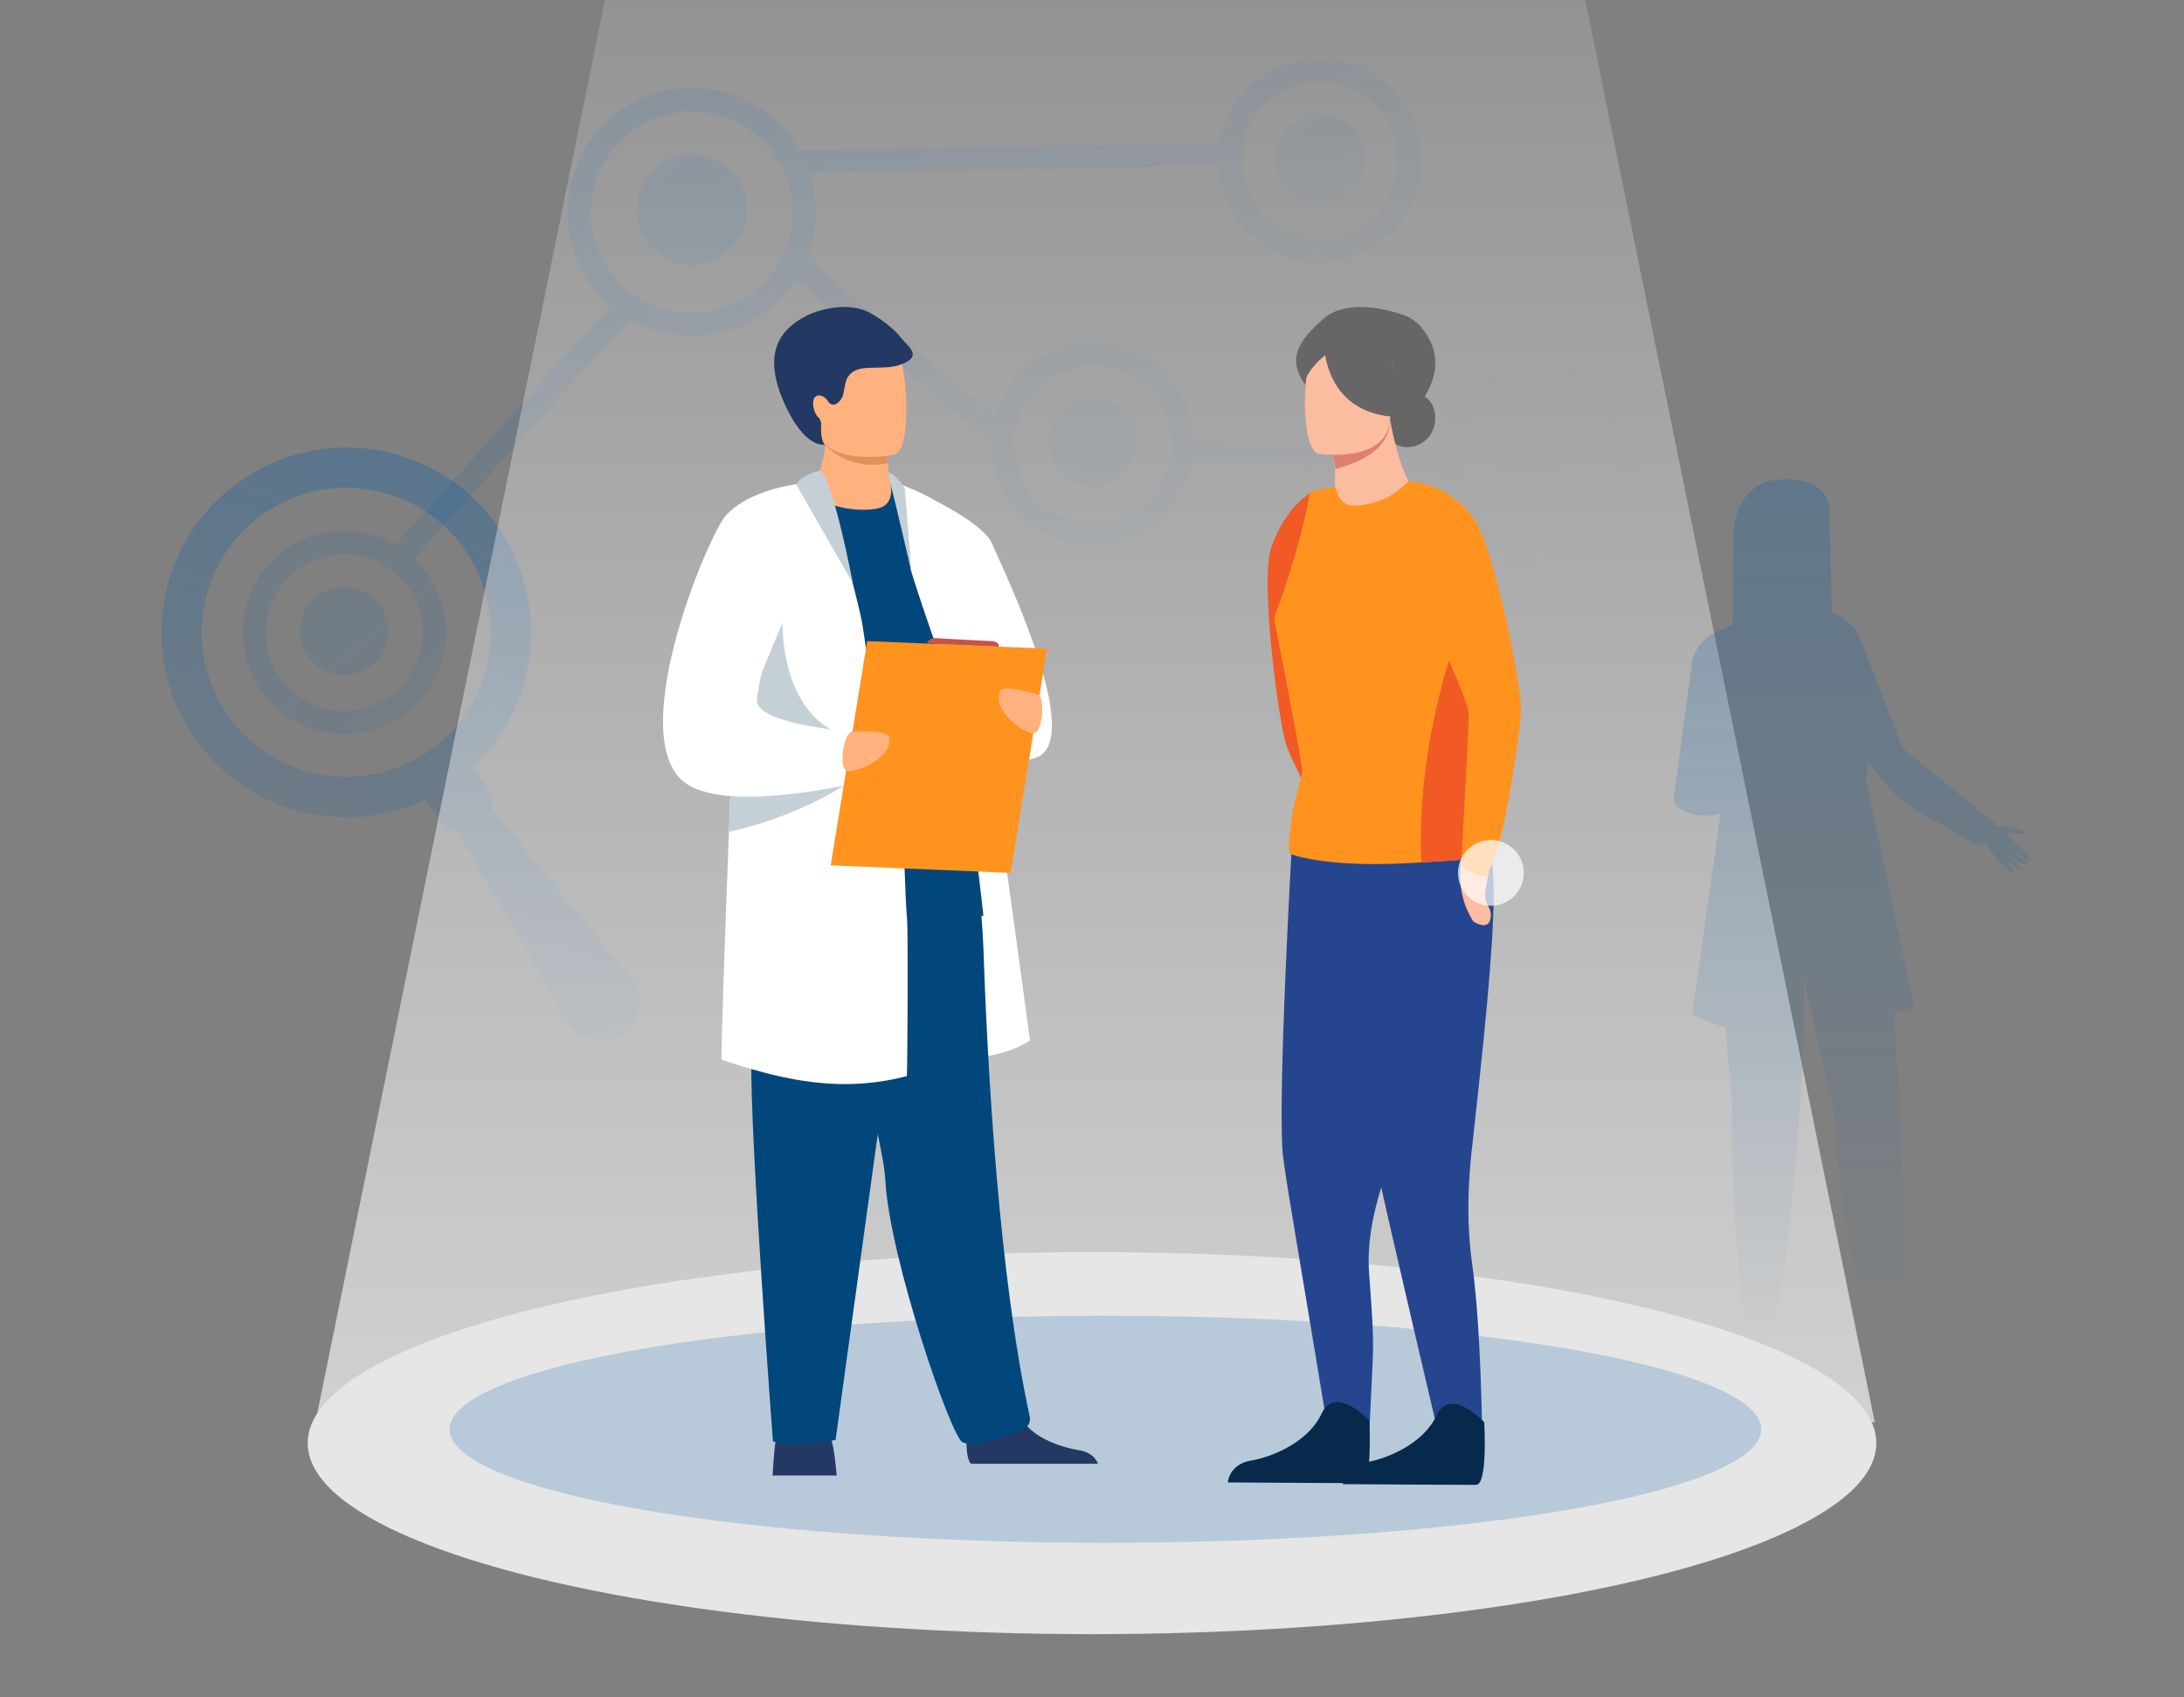 <?xml version="1.0" encoding="UTF-8"?><svg xmlns="http://www.w3.org/2000/svg" xmlns:xlink="http://www.w3.org/1999/xlink" viewBox="0 0 632.6 491.48"><rect x="0" y="0" width="632.6" height="491.48" fill="#808080" stroke="none"/><defs><style>.cls-1{fill:none;}.cls-2{fill:url(#linear-gradient);}.cls-3{clip-path:url(#clippath);}.cls-4{fill:#01477c;}.cls-5{fill:#f15a24;}.cls-6,.cls-7{fill:#fff;}.cls-8{fill:#ffb27d;}.cls-9{fill:#fcbc9f;}.cls-10{fill:#ff931e;}.cls-11{fill:#666;}.cls-12{fill:#c65447;}.cls-13{fill:#ddaa90;}.cls-14{fill:#c4d0d6;}.cls-15{fill:#db8071;}.cls-16{fill:#e2915a;}.cls-17{fill:#25468f;}.cls-18{fill:#233862;}.cls-19{fill:#06294c;}.cls-20{fill:url(#linear-gradient-9);opacity:.25;}.cls-20,.cls-21,.cls-22{mix-blend-mode:multiply;}.cls-21{fill:url(#linear-gradient-7);opacity:.51;}.cls-23{fill:#005cac;opacity:.2;}.cls-24{fill:url(#linear-gradient-3);}.cls-25{fill:url(#linear-gradient-4);}.cls-26{fill:url(#linear-gradient-2);}.cls-27{fill:url(#linear-gradient-6);}.cls-28{fill:url(#linear-gradient-5);}.cls-29{mix-blend-mode:color-dodge;}.cls-29,.cls-30{opacity:.8;}.cls-31{isolation:isolate;}.cls-22{opacity:.15;}.cls-30{fill:url(#linear-gradient-8);}.cls-7{opacity:.71;}</style><linearGradient id="linear-gradient" x1="1029.09" y1="-192.53" x2="1029.09" y2="-530.98" gradientTransform="translate(-293.95 1062.24) rotate(-40.87)" gradientUnits="userSpaceOnUse"><stop offset="0" stop-color="#005cac" stop-opacity="0"/><stop offset=".89" stop-color="#005cac"/></linearGradient><linearGradient id="linear-gradient-2" x1="1166.68" y1="-192.53" x2="1166.68" y2="-530.98" xlink:href="#linear-gradient"/><linearGradient id="linear-gradient-3" x1="873.25" y1="-192.53" x2="873.25" y2="-530.98" gradientTransform="translate(-428.84 988.42) rotate(-31.72)" xlink:href="#linear-gradient"/><linearGradient id="linear-gradient-4" x1="1024.48" y1="-192.53" x2="1024.48" y2="-530.98" xlink:href="#linear-gradient"/><linearGradient id="linear-gradient-5" x1="1072.9" y1="-192.53" x2="1072.9" y2="-530.98" xlink:href="#linear-gradient"/><linearGradient id="linear-gradient-6" x1="1176.4" y1="-192.53" x2="1176.4" y2="-530.98" xlink:href="#linear-gradient"/><linearGradient id="linear-gradient-7" x1="852.57" y1="-277.35" x2="1231.18" y2="-422.71" gradientTransform="translate(-191.24 1194.07) rotate(-53.91)" xlink:href="#linear-gradient"/><clipPath id="clippath"><rect class="cls-1" width="632.6" height="484.99"/></clipPath><linearGradient id="linear-gradient-8" x1="317.2" y1="411.82" x2="317.2" y2="-697.18" gradientUnits="userSpaceOnUse"><stop offset="0" stop-color="#fff"/><stop offset=".39" stop-color="#fff" stop-opacity=".2"/></linearGradient><linearGradient id="linear-gradient-9" x1="536.58" y1="397.04" x2="536.58" y2="138.76" gradientUnits="userSpaceOnUse"><stop offset="0" stop-color="#005cac" stop-opacity="0"/><stop offset="1" stop-color="#005cac"/></linearGradient></defs><g class="cls-31"><g id="Layer_2"><g id="Layer_1-2"><g class="cls-22"><path class="cls-2" d="M216.34,61.98c.64-8.81-5.99-16.46-14.79-17.1-8.81-.64-16.46,5.99-17.1,14.79-.64,8.81,5.99,16.46,14.79,17.1,8.81,.64,16.46-5.99,17.1-14.79Z"/><path class="cls-26" d="M445.31,147.42c7.05,.51,13.17-4.79,13.68-11.84,.51-7.05-4.79-13.17-11.84-13.68s-13.17,4.79-13.68,11.84c-.51,7.05,4.79,13.17,11.84,13.68Z"/><circle class="cls-24" cx="99.75" cy="182.67" r="12.79" transform="translate(-27.79 18.19) rotate(-9.15)"/><path class="cls-25" d="M129.06,185.27c.66-9.13-2.94-17.6-9.11-23.46l62.36-69.33c4.58,2.67,9.82,4.37,15.46,4.78,13.48,.97,25.79-5.67,32.7-16.26l56.64,47.24c-.19,15.43,11.71,28.58,27.3,29.7,15.09,1.09,28.37-9.45,31.05-24l71.36,2.57c.67,14.68,12.26,26.9,27.27,27.98,16.18,1.17,30.3-11.05,31.47-27.23,1.17-16.18-11.05-30.3-27.23-31.47-15.09-1.09-28.37,9.45-31.05,24l-71.36-2.57c-.67-14.68-12.26-26.9-27.27-27.98-14.1-1.02-26.62,8.12-30.39,21.19l-54.6-45.54c1.38-3.39,2.26-7.05,2.53-10.89,.35-4.83-.29-9.51-1.72-13.85l118.44-2.19c.76,14.59,12.31,26.72,27.26,27.8,16.18,1.17,30.3-11.05,31.47-27.23s-11.05-30.3-27.23-31.47c-15.14-1.09-28.47,9.53-31.08,24.16l-121.85,2.26c-5.76-9.97-16.2-17.01-28.53-17.9-19.76-1.43-36.99,13.49-38.42,33.24-.85,11.71,4.05,22.53,12.29,29.7l-62.25,69.22c-3.77-2.21-8.08-3.62-12.72-3.95-16.18-1.17-30.3,11.05-31.47,27.23-1.17,16.18,11.05,30.3,27.23,31.47,16.18,1.17,30.3-11.05,31.47-27.23ZM447.83,112.5c12.48,.9,21.91,11.79,21.01,24.28-.9,12.48-11.79,21.91-24.28,21.01-12.48-.9-21.91-11.79-21.01-24.28,.9-12.48,11.79-21.91,24.28-21.01Zm-129.67-6.55c12.48,.9,21.91,11.79,21.01,24.28s-11.79,21.91-24.28,21.01c-12.48-.9-21.91-11.79-21.01-24.28,.9-12.48,11.79-21.91,24.28-21.01ZM383.92,23.79c12.48,.9,21.91,11.79,21.01,24.28-.9,12.48-11.79,21.91-24.28,21.01-12.48-.9-21.91-11.79-21.01-24.28,.9-12.48,11.79-21.91,24.28-21.01ZM171.23,59.32c1.16-16.06,15.17-28.18,31.23-27.02,16.06,1.16,28.18,15.17,27.02,31.23-1.16,16.06-15.17,28.18-31.23,27.02-16.06-1.16-28.18-15.17-27.02-31.23Zm-94.16,122.2c.9-12.48,11.79-21.91,24.28-21.01,12.48,.9,21.91,11.79,21.01,24.28-.9,12.48-11.79,21.91-24.28,21.01-12.48-.9-21.91-11.79-21.01-24.28Z"/><path class="cls-28" d="M315.64,140.87c7.05,.51,13.17-4.79,13.68-11.84,.51-7.05-4.79-13.17-11.84-13.68-7.05-.51-13.17,4.79-13.68,11.84-.51,7.05,4.79,13.17,11.84,13.68Z"/><path class="cls-27" d="M381.39,58.71c7.05,.51,13.17-4.79,13.68-11.84,.51-7.05-4.79-13.17-11.84-13.68s-13.17,4.79-13.68,11.84c-.51,7.05,4.79,13.17,11.84,13.68Z"/></g><path class="cls-21" d="M70.11,138.93c-11.81,8.07-19.76,20.25-22.41,34.3-2.64,14.05,.34,28.29,8.41,40.1,15.06,22.05,43.81,29.29,67.2,18.14l4.25,6.22c1.13,1.65,2.89,2.59,4.74,2.78l32.02,55.25c1.55,2.68,4.18,4.61,7.2,5.3,3.02,.69,6.22,.08,8.78-1.67,2.59-1.77,4.32-4.56,4.76-7.66,.03-.24,.06-.48,.08-.72,.22-2.87-.68-5.73-2.52-7.96l-40.47-49.17c.55-1.82,.33-3.86-.83-5.56l-4.27-6.25c9.89-9.34,15.61-21.88,16.6-34.88,.89-11.71-2.03-23.79-9.16-34.22-8.07-11.81-20.25-19.76-34.3-22.41-14.05-2.64-28.29,.34-40.1,8.41Zm37.94,3.06c10.99,2.07,20.52,8.29,26.83,17.52,13.02,19.06,8.11,45.16-10.95,58.19-19.06,13.02-45.16,8.11-58.19-10.95-5.42-7.94-7.91-17.28-7.19-26.72,.12-1.55,.32-3.09,.61-4.64,2.07-10.99,8.29-20.52,17.52-26.83,9.23-6.31,20.37-8.64,31.36-6.58Z"/><g class="cls-3"><g class="cls-29"><ellipse class="cls-6" cx="316.3" cy="417.89" rx="227.18" ry="55.31"/><polygon class="cls-30" points="317.2 -697.18 91.37 411.82 543.03 411.82 317.2 -697.18"/></g></g><ellipse class="cls-23" cx="320.2" cy="413.88" rx="189.95" ry="32.89"/><g><path class="cls-13" d="M402.65,251.3s5.19,8.49,2.61,18.44c0,0-3.14,4.21-5.02,.78-1.88-3.43,1.24-4.07-1.5-8.85-2.74-4.78-5.24-8.84-3.08-12.15l6.99,1.78Z"/><path class="cls-5" d="M380.06,142.48s-7.65,3.74-11.9,16.3c-3.25,9.62,2.29,50.75,4.39,56.91,2.1,6.16,18.87,38.98,23.82,41.41,0,0-.38,2.46,2.6,.76,3.16-1.81,4.49-4.45,4.49-4.45,0,0-14.77-37.21-15.98-40.76-1.76-5.14,3.56-42.08,3.56-42.08,0,0,3.18-18.15-10.98-28.09Z"/><path class="cls-11" d="M415.64,122.24c.51-4.48-1.69-8-6.62-8.87-3.61-.64-8.9,.99-9.41,5.47-.51,4.48,2.52,10.08,7,10.59,4.48,.51,8.52-2.7,9.03-7.18Z"/><path class="cls-11" d="M403.29,124.92s21.48-15.32,8.04-30.51c-1.3-1.47-2.97-2.58-4.83-3.21-5.11-1.74-16.58-4.68-23.22,1.16-7.15,6.29-10.27,11.33-5.71,18.33,4.56,7,25.71,14.23,25.71,14.23Z"/><path class="cls-9" d="M385.75,122.73s-.07,2.92-.02,6.88c.02,1.94,.89,4.12,.99,6.34,.07,1.59-.19,3.06-.07,4.6l3.6,23.31,18.47-23.44s-3.32-3.45-6.4-20.44c-.03-.18-.05-.28-.05-.28l-16.51,3.02Z"/><path class="cls-15" d="M385.54,129.28c.02,1.94,1.18,4.32,1.28,6.53,17.78-4.68,15.75-14.07,15.5-15.83-.03-.18-.05-.28-.05-.28,0,0-9.63,4.87-16.72,9.58Z"/><path class="cls-9" d="M381.94,131.43s18.99,2.79,20.55-9.06c1.56-11.85,5.05-19.48-7-21.76-12.06-2.28-15.01,1.93-16.49,5.76-1.48,3.83-1.95,24.03,2.95,25.06Z"/><path class="cls-11" d="M383.43,97.51s-1.39,22.76,22.09,23.29c0,0,2.96-30.32-22.09-23.29Z"/><path class="cls-11" d="M388.35,99.99s-7.37,3.42-10.28,9.91c0,0-6.46-11.58,10.28-9.91Z"/><path class="cls-17" d="M396.53,368.22c.49,7.57,1.51,17.31,1.07,26.07-.61,12.26-1.06,22.6-1.06,22.6-8.1,2.7-11.59-.72-11.59-.72,0,0-5.08-31.02-9.27-55.79-1.88-11.1-3.43-20.7-4.01-25.23-1.86-14.65,2.63-92.45,2.63-92.45,0,0,21.96-13.89,30.96-6.61,8.99,7.28,14.52,14.38-.52,93.48-1.14,6-9.29,21.68-8.21,38.64Z"/><path class="cls-17" d="M394.06,244.4s1.5,77.92,4.49,92.38c2.98,14.46,18.61,80.68,18.61,80.68,0,0,4.27,.65,12.14-2.67,0,0-.32-30.63-2.87-48.63-2.39-16.82-.26-31.95,.41-38.03,8.91-80.02,7.11-86.13-2.42-92.7-9.53-6.57-30.36,8.97-30.36,8.97Z"/><path class="cls-9" d="M423.35,248.47s-2.23,9.7,3.38,18.32c0,0,4.32,2.99,5.01-.86,.69-3.85-2.47-3.47-1.39-8.87,1.08-5.4,2.16-10.05-.94-12.5l-6.06,3.91Z"/><path class="cls-10" d="M430.78,248.37c-4.7,.41-11.18,.91-19.03,1.36-1.57,.09-3.19,.18-4.87,.26-23.71,1.19-33.11-2.71-33.11-2.71,0,0-.63-.51-.41-3.29,1.11-14.33,4.18-18.54,3.83-21.27-.79-6.13-8.15-43.73-8.15-43.73,0,0,7.4-19.33,10.21-35.53,.33-1.94,5.28-1.86,7.49-2.4,.76,2.05,1.37,5.91,6.77,5.32,7.97-.88,11.79-4.4,14.24-6.8,.44,0,.91,.57,.91,.57,.58,1.68,2.62,1.74,3.02,3.52,1.4,6.21,2.21,12.74,5.98,17.64,3.73,4.84,6.92,9.61,9.63,14.27,2.26,3.88,5.54,7.35,5.85,11.4,2.31,30.66,3.16,60.91-2.38,61.4Z"/><path class="cls-5" d="M430.78,248.37c-4.7,.41-11.18,.91-19.03,1.36-2.06-38.59,13.88-75.56,13.88-75.56,.59,.42,1.15,.89,1.68,1.4,2.72,2.68,4.61,6.64,5.85,11.4,4.58,17.52,.49,45.92-2.38,61.4Z"/><path class="cls-10" d="M407.99,139.46s10.64-.23,18.65,10.33c6.14,8.09,13.96,48.85,13.92,55.35-.04,6.51-5.5,42.96-9.43,46.84,0,0,1.14,2.21-2.23,1.54-3.57-.71-5.67-2.79-5.67-2.79,0,0,2.18-39.97,2.2-43.72,.03-5.43-16.75-38.77-16.75-38.77,0,0-10.98-14.86-.71-28.78Z"/><path class="cls-19" d="M396.6,411.34s1.08,17.9-2.3,18.13c-.45,.03-17.14-.07-17.14-.07l-21.53-.13s.39-5.25,6.63-6.3c6.23-1.05,16.68-5.36,20.51-13.57,4.02-8.64,13.83,1.94,13.83,1.94Z"/><path class="cls-19" d="M429.91,411.84s1.08,17.9-2.3,18.13c-.45,.03-17.14-.07-17.14-.07l-21.53-.13s.39-5.25,6.63-6.3c6.23-1.05,16.68-5.36,20.51-13.57,4.02-8.64,13.83,1.94,13.83,1.94Z"/></g><g><path class="cls-18" d="M223.77,427.26h18.59c-.14-.97-.61-7.34-1.48-10.08-.3-.95-.65-1.88-1.05-2.68-1.81-3.61-13.29-1.31-13.29-1.31,0,0-1.07,.91-1.9,4.4-.37,1.54-.69,6.98-.86,9.66Z"/><path class="cls-6" d="M257.9,139.92s14.81,2.6,18.16,11.34c3.35,8.74,22.27,149.97,22.27,149.97,0,0-9.37,7.42-29.48,4.76-20.11-2.66-10.95-166.07-10.95-166.07Z"/><path class="cls-18" d="M279.94,417.99c.05,2.53,.37,4.92,1.29,5.87h36.77c-.47-1.33-1.79-3.33-5.57-3.94-4.29-.69-10.97-2.76-14.88-6.89-1.39-1.47-2.43-3.2-2.88-5.22-1.73-7.7-14.3,2.36-14.3,2.36,0,0-.51,4.06-.43,7.82Z"/><path class="cls-4" d="M295.78,414.24c-4.11,1.31-11.96,5.31-16.95,3.43-3.22-1.21-21.25-53.34-22.41-76.15-.09-1.66-.41-3.97-.92-6.79-1.07-5.88-2.93-13.97-5.08-22.89-5.77-23.91-13.57-53.82-13.4-63.38,.26-14.84,44.22-3.11,44.22-3.11,0,0,3.02,12.17,3.63,29.79,1.19,34.98,4.48,94.06,13.4,135.09,.38,1.74-.77,3.46-2.48,4Z"/><path class="cls-4" d="M265.27,248.52l-23.24,168.42s-10.2,2.46-18.14,.49c0,0-6.8-89.57-6.24-111.23,.57-21.65-4.88-57.94,1.24-61.95,6.13-4,46.37,4.26,46.37,4.26Z"/><path class="cls-4" d="M215.96,147.64s24.42-15.79,41.94-7.71c2.79,1.29,5.98,4.88,8.25,7.39,6.33,6.98,18.7,117.8,18.7,117.8,0,0-35.12,11.89-68.89-4.04v-113.44Z"/><path class="cls-6" d="M259.28,139.52s24.72,10.13,28.07,17.92c3.35,7.79,25.36,53.13,14.23,61.2-4.54,3.29-18.95,1.25-22-7.79-2.53-7.51-11.08-30.57-15.58-45.16l-4.72-26.16Z"/><g><path class="cls-8" d="M254.15,147.24c-5.4,1.06-13.32-.07-19.13-3.9,2.62-6.26,3.69-11.2,4.08-14.4,.02-.17,.04-.33,.06-.49,.17-1.66,.15-2.78,.07-3.3h13.95s3.81,1.74,3.81,2.95c0,.64,0,1.26,.02,1.85,.03,1.6,.09,3.01,.18,4.21,.26,3.91,.71,5.76,.71,5.76,0,0,1.7,6.25-3.75,7.32Z"/><path class="cls-16" d="M257.18,134.16c-10.57,2.04-16.71-3.73-18.08-5.22-.2-.21-.3-.34-.3-.34,.11-.06,.23-.11,.35-.16,3.93-1.59,12.86-.33,17.85,1.5,.03,1.6,.09,3.01,.18,4.21Z"/><path class="cls-8" d="M235.65,122.86c1.89,10.17,15.01,9.83,20.68,9.19,1.6-.18,2.6-.38,2.6-.38,1.8-.48,2.8-3.31,3.27-7.03,.93-7.35-.24-18.13-1.48-20.88-1.87-4.15-5.38-8.64-18.6-5.4-13.21,3.24-8.89,11.47-6.46,24.5Z"/><path class="cls-18" d="M261.2,98.09c-1.81-2.5-5.63-5.55-9.11-7.44-7.47-4.04-17.03,.13-17.07,.14-10.79,4.74-13.61,13-7.89,25.86,6.05,13.6,11.81,12.07,11.81,12.07,0,0-1.22-.76-1.11-5,0-.24,.02-.44,.03-.62,.06-.87-.25-1.74-.9-2.32-1.34-1.2-1.99-4.81-.87-5.82,1.35-1.22,3.26,.26,3.86,1.4,.53,.8,1.48,1.08,2.37,.52,3.36-2.12,1.18-6.37,4.39-8.97,3.21-2.6,9.72-.42,14.54-2.49,6.3-2.35,1.32-5.46-.04-7.35Z"/></g><path class="cls-6" d="M262.7,311.61c-2.13,.55-4.23,1-6.32,1.34-1.85,.32-3.69,.55-5.54,.71-10.45,.91-20.95-.56-33.22-4.08-2.76-.79-5.62-1.69-8.58-2.69-.31-.11,.81-32.55,2.1-66.02,.13-3.45,.27-6.92,.4-10.37,.06-1.46,.11-2.91,.17-4.36,1.18-29.6,2.34-56.33,2.58-57.77,.56-3.26,1.09-6.03,1.66-8.44,1.67-7.01,3.75-10.86,8.27-14.16,.44-.34,4.06-2.16,7.25-3.75,2.65-1.31,5-2.46,5-2.46h0c1.05,.52,2.32,2.93,3.64,6.31,2.43,6.24,5.05,15.79,6.88,22.93,0,.02,0,.03,0,.04h0c1.17,4.61,2.02,8.2,2.26,9.23,.41,1.74,.95,5.1,1.58,9.67,.86,6.21,1.89,14.64,2.97,24.2,.11,.98,.22,1.98,.33,2.98,.13,1.15,.26,2.31,.39,3.48,.04,.38,.08,.75,.12,1.13,.42,3.79,.84,7.7,1.26,11.67,.35,3.28,5.33,5.66,5.67,9,.2,1.96,.61,20.06,1.15,25.84,.38,4.12,.11,43.63-.04,45.57Z"/><path class="cls-14" d="M226.66,180.31c-.02,.07-.85,29.93,21.62,33.56,22.46,3.63,7.54,4.59,7.54,4.59,0,0-42.27-1.8-42.96-2.91-.7-1.12,13.81-35.23,13.81-35.23Z"/><path class="cls-14" d="M245.64,226.69s-.42,.3-1.23,.82c-.01,0-.03,.02-.04,.03-3.43,2.19-13.6,8.15-28.41,12.15-1.55,.42-3.16,.82-4.82,1.19,.13-3.45,.27-6.92,.4-10.37-1.96-.15-3.83-.4-5.57-.77,.06-.45,.12-.91,.18-1.36,1.88-.77,3.76-1.52,5.56-2.22,1.47-.57,2.89-1.12,4.24-1.63,6.08-2.31,10.59-3.88,10.59-3.88l18.01,5.7,1.08,.34Z"/><path class="cls-6" d="M250.4,226.19s-2.31,.58-6,1.32c-.01,0-.02,0-.04,0-6.79,1.36-18.21,3.28-28.41,3.18-1.5-.02-2.98-.08-4.41-.19-1.96-.15-3.83-.4-5.57-.77-3.73-.79-6.85-2.12-8.89-4.2-15.17-15.45,8.28-70.92,13.21-76.32,5.76-6.3,16.26-8.51,22.06-9.27,.24-.03,.47-.06,.7-.09,2.04-.24,3.35-.29,3.42-.3h0s-.46,1.46-1.22,3.94c-.3,.96-.64,2.07-1.02,3.32-3.56,11.67-10.44,34.61-13.47,47.54-1.11,4.73-1.7,8.13-1.43,9.14,1.18,4.42,13.44,6.69,21.21,7.69,3.24,.42,5.7,.62,6.25,.66,.04,0,.08,0,.11,0l.45,1.84,1.07,4.42,1.06,4.34,.91,3.73Z"/><polygon class="cls-10" points="292.72 252.77 240.61 250.58 251.18 185.64 303.29 187.83 292.72 252.77"/><path class="cls-8" d="M246.92,211.86s10.14-.71,10.65,1.66c1.19,5.51-8.72,10.04-11.93,9.73-3.21-.31-1.06-11.75,1.28-11.38Z"/><path class="cls-8" d="M300.44,201.02s-9.7-3.03-10.75-.85c-2.43,5.09,6.16,11.78,9.36,12.22,3.19,.44,3.75-11.19,1.39-11.37Z"/><path class="cls-14" d="M237.53,136.3s-4.81,.83-6.95,3.9c0,0,16.5,28.89,16.43,28.63-.07-.26-5.39-28.99-9.47-32.54Z"/><path class="cls-14" d="M257.4,136.69c1.41,.53,4.1,3.29,4.71,4.82l1.9,24.18s-4.05-17.74-6.11-25.76c-.52-2.04-.43-2.66-.49-3.23Z"/><path class="cls-12" d="M268.46,186.37s.41-1.8,2.78-1.59c2.37,.21,15.7,.86,15.7,.86,0,0,2.57-.04,2.33,1.61l-20.81-.88Z"/></g><path class="cls-20" d="M588.37,248.98c-1.89-2.81-5.02-4.96-7.24-7.84,1.92-.16,4.39,.81,6.04-.09-1.7-.83-6.12-2.11-9.39-1.77,.04-.28,.06-.57,.06-.87l-26.73-21.76s-.03-.01-.08-.03c0-.01,0-.02,0-.02l-11.67-30.25c-1.99-5.84-6.44-8.2-8.7-9.06l-.83-30.51s-.03-.23-.12-.61c-.38-2.15-1.6-4.2-4.21-5.59-2.62-1.58-6.8-2.51-13.48-1.22,0,0-9.56,2.27-9.94,15.72l-.22,25.71c-.8,.43-1.53,.86-2.21,1.31-.06-.01-.11-.03-.17-.04,0,0-7.65,1.65-9.35,9.63l-5.2,38.58c-.41,1.5,.21,3.12,1.58,3.91,2.4,1.37,6.6,2.93,11.85,1.4l-8.23,58.22s3.8,2.1,9.6,3.62l1.92,21.14s-.79,23.9,3.54,67.59c.63,.3,1.28,.5,1.94,.63l-.77,2.28c.1-1.01,.33-1.85,.33-1.85l-1.62,3.78-1.39,4.18v1.86h12.42v-2.49l-1.81-3.56-2.11-2.82-.46-1.37c1.61-.25,2.75-.66,2.75-.66,9.83-72.58,7.91-102.12,7.91-102.12,.04-.19,.07-.36,.11-.54l8.82,38.86s.9,33.57,11.06,64.74c0,0,.82,.34,1.99,.72,.18,.97,.3,1.58,.34,1.8l-.07,.48h-.04s-.7,4.71-.7,4.71c-.23,1.1,3.68,1.04,3.68,1.04,.59,0,1.18-.08,1.77-.09,2.31-.03,4.76,.96,7.07,1.02,6.82,.87,8.6-.67,8.6-.67-.2-1.02-1.33-1.65-1.33-1.65l-4.97-1.84s-.01,.01-.03,.03l-8.82-3.17h.04c-.01-.24-.02-.47-.03-.7,1.56-.1,2.72-.76,2.68-2.52-1.11-42.64-2.58-72.44-3.91-92.68,2.15-.53,4.21-1.17,5.74-1.93l-13.81-65.66,.47-5.17c2.41,3.05,4.31,5.14,5.07,5.94,1.15,1.66,5.23,6.68,15.54,11.64l11.48,6.64s.91-.41,1.93-1.25c1.81,3.49,6.22,8.66,7.81,9.15,1.44-.14-1.66-3.21-1.78-4.15,.58,.82,3.95,4.34,4.68,2.78,0,0-3.26-2.86-3.61-4.28,.65,1.69,4.55,3.78,5.44,3.05-1-1.79-3.54-2.19-4.59-4.18,1.23,.78,4.32,3.77,5.35,2.81Z"/><circle class="cls-7" cx="431.84" cy="252.77" r="9.53"/></g></g></g></svg>